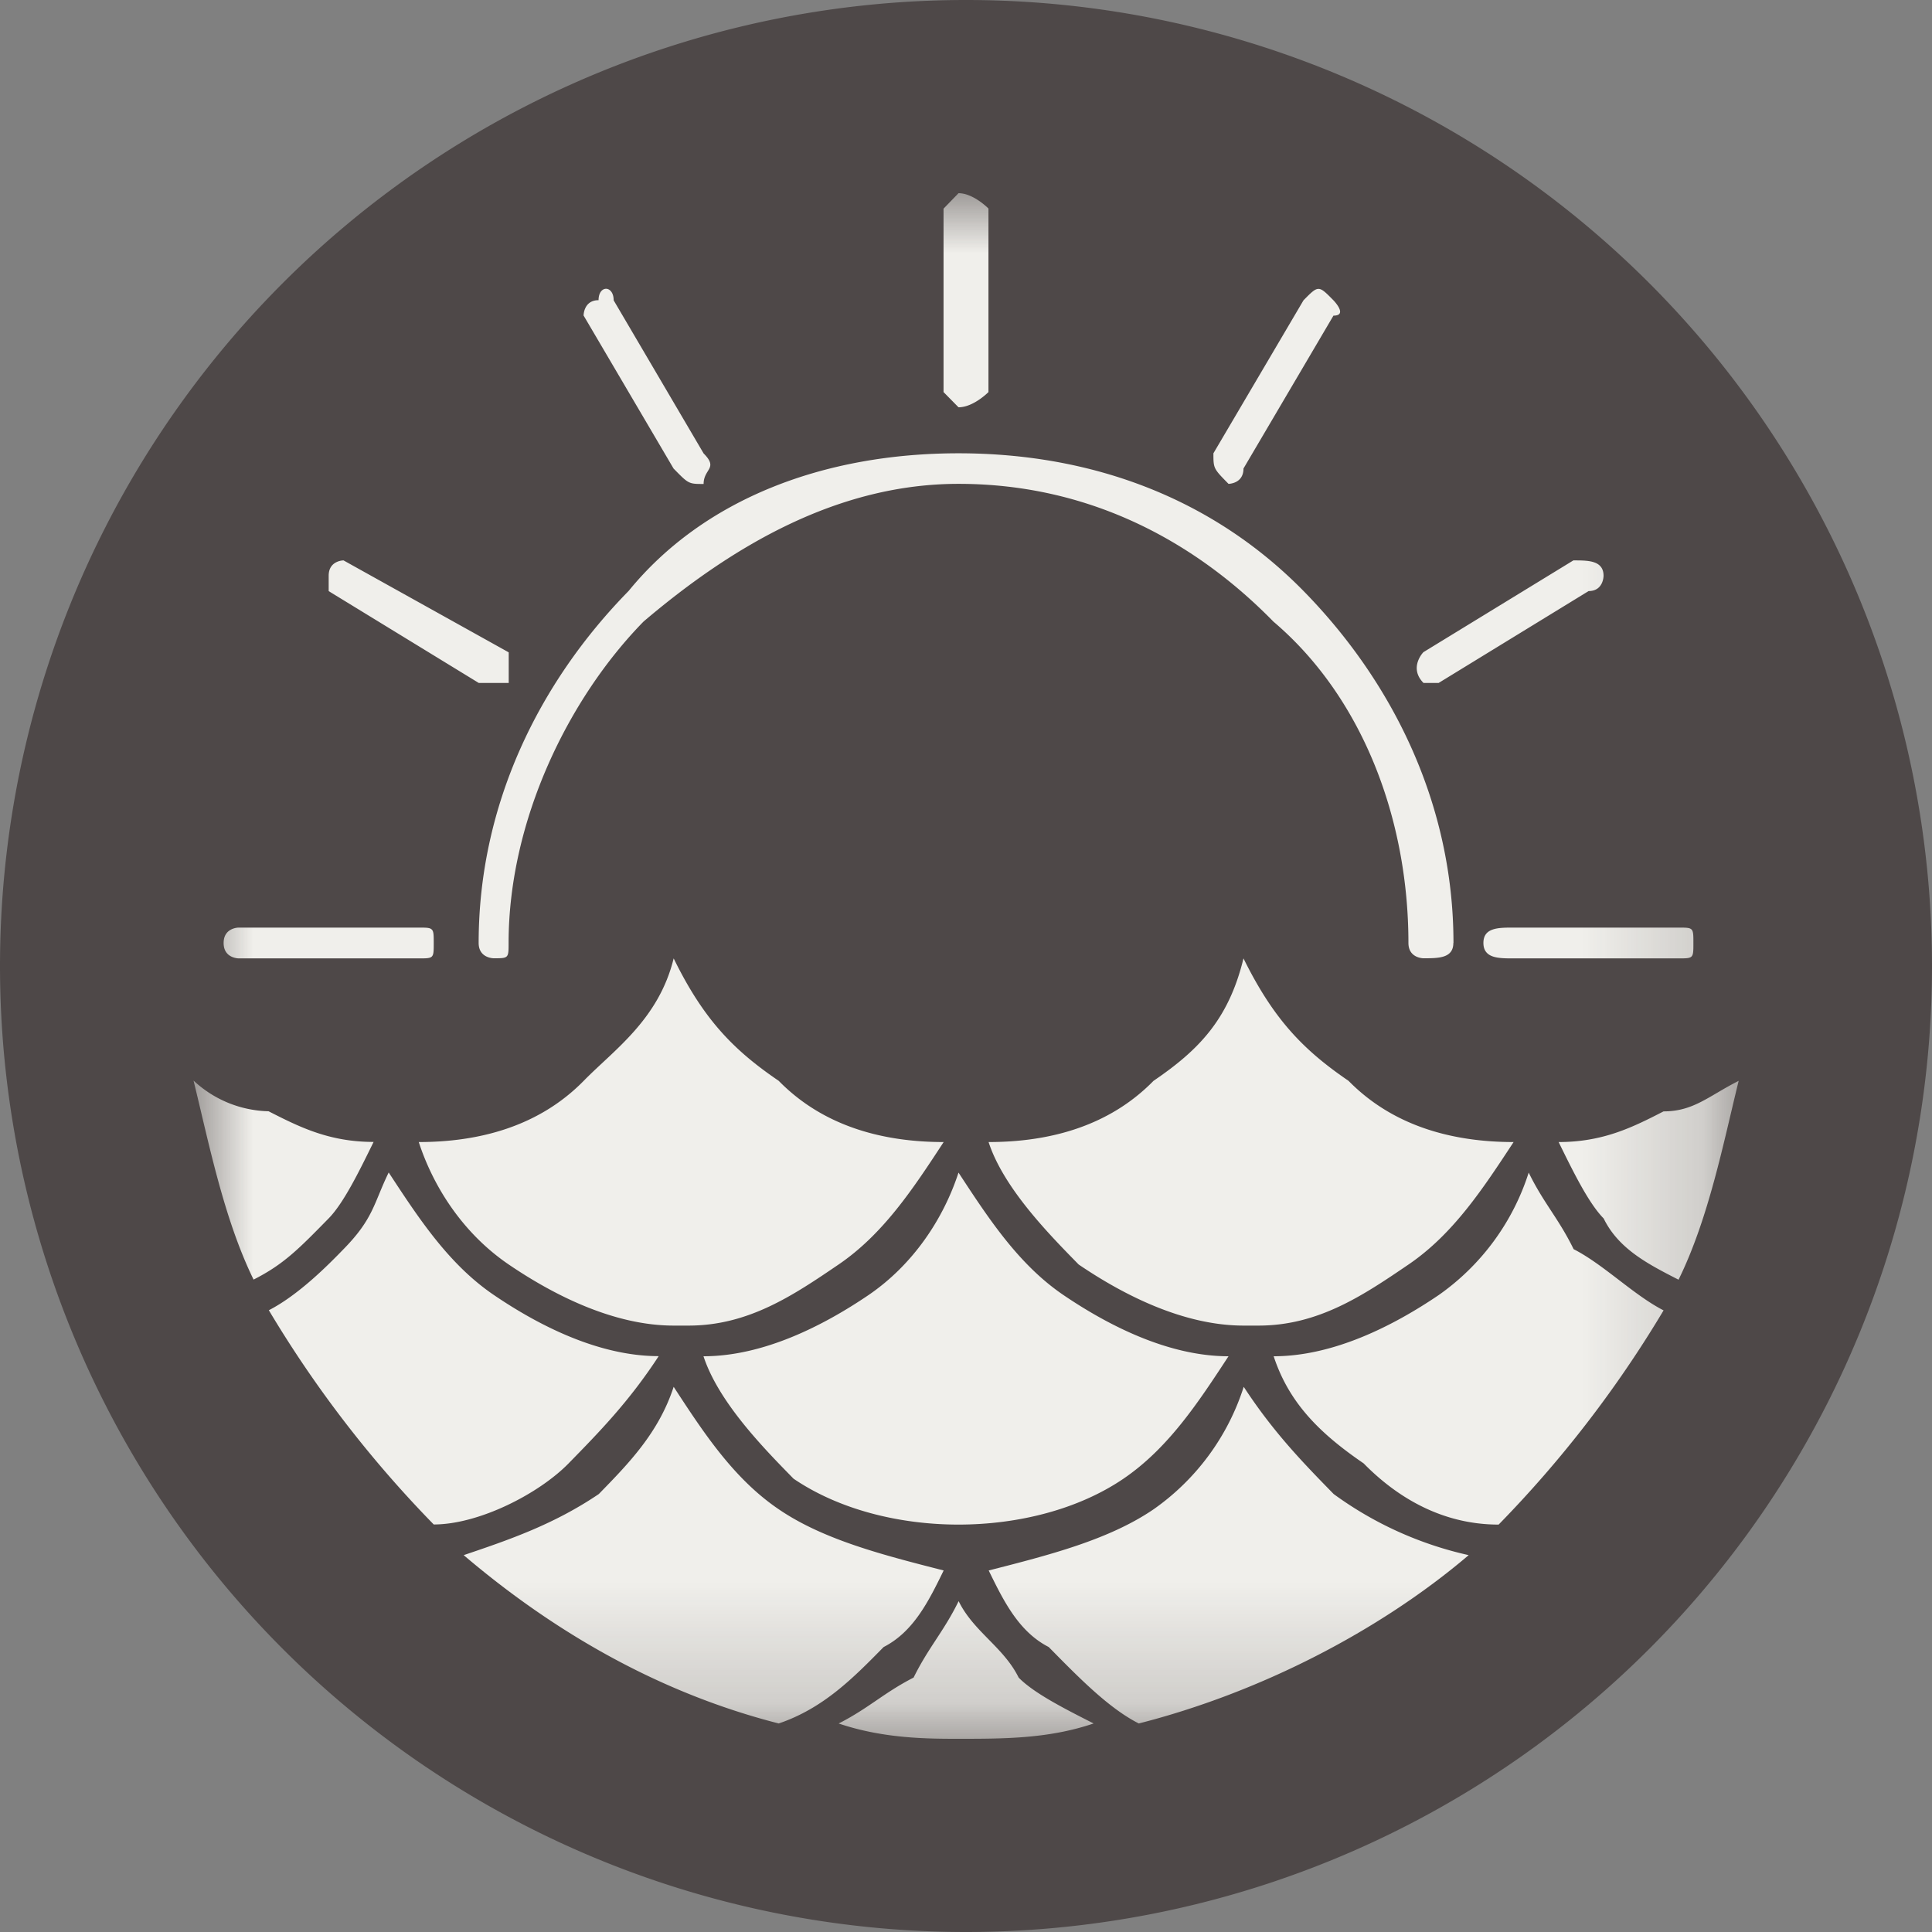 <?xml version="1.0" encoding="UTF-8"?>
<svg data-bbox="0 0 16 16" xmlns:xlink="http://www.w3.org/1999/xlink" xmlns="http://www.w3.org/2000/svg" viewBox="0 0 16 16" height="16" width="16" data-type="color">
    <rect x="0" y="0" width="16" height="16" fill="#808080" stroke="none"/>
    <g>
        <defs>
            <path id="863834a0-6642-4440-ba3e-1a206ade9dae" d="M0 0h12.8v12.8H0z"/>
        </defs>
        <g fill-rule="evenodd">
            <path fill="#4E4848" d="M16 8A8 8 0 1 1 0 8a8 8 0 0 1 16 0" data-color="1"/>
            <g transform="translate(1.6 1.6)">
                <mask fill="#ffffff" id="6be1cd95-c3f1-44c3-9cab-2225e841014e">
                    <use xlink:href="#863834a0-6642-4440-ba3e-1a206ade9dae"/>
                </mask>
                <path mask="url(#6be1cd95-c3f1-44c3-9cab-2225e841014e)" fill-rule="nonzero" fill="#F0EFEB" d="M4.226 9.632c.125.38.497.76.746 1.014.372.253.87.38 1.366.38s.994-.127 1.366-.38c.373-.254.621-.634.87-1.014-.497 0-.994-.254-1.367-.507-.372-.253-.62-.634-.869-1.014-.124.38-.373.76-.745 1.014-.373.253-.87.507-1.367.507M.003 7.35c.125.507.249 1.14.497 1.647.249-.126.373-.253.622-.507.123-.126.248-.38.372-.633-.372 0-.62-.127-.87-.254a.94.94 0 0 1-.62-.253m.622 1.9a9.5 9.5 0 0 0 1.366 1.775c.373 0 .87-.253 1.118-.507s.497-.507.745-.887c-.497 0-.994-.254-1.366-.507s-.621-.634-.87-1.014c-.124.254-.124.38-.373.634-.123.127-.372.38-.62.507m1.614 2.028c.745.634 1.615 1.14 2.609 1.394.372-.126.62-.38.869-.633.248-.127.373-.38.497-.634-.497-.127-.994-.253-1.366-.507-.373-.253-.622-.634-.87-1.014-.124.38-.372.634-.62.888-.374.253-.746.38-1.119.506m3.105 1.394c.373.127.746.127.994.127.372 0 .745 0 1.118-.127-.249-.126-.497-.253-.621-.38-.125-.253-.373-.38-.497-.633-.124.253-.248.38-.373.633-.248.127-.372.254-.62.38m2.485 0c.993-.253 1.987-.76 2.732-1.394a3 3 0 0 1-1.118-.506c-.248-.254-.497-.508-.745-.888a1.97 1.97 0 0 1-.746 1.014c-.372.254-.869.38-1.366.507.124.254.249.507.497.634.249.253.497.507.746.633m2.98-1.647a9.5 9.5 0 0 0 1.366-1.774c-.248-.127-.496-.38-.745-.507-.124-.254-.248-.38-.372-.634a1.97 1.97 0 0 1-.745 1.014c-.373.253-.87.507-1.367.507.125.38.373.633.745.887.249.254.622.507 1.118.507m1.49-2.028c.25-.507.373-1.14.498-1.647-.249.126-.373.253-.622.253-.248.127-.496.254-.869.254.124.253.249.507.373.633.124.254.372.38.62.507M1.868 6.083c.124 0 .124 0 .124.127s0 .127-.124.127H.377s-.125 0-.125-.127.124-.127.124-.127zm.745-2.28v.253h-.248l-1.242-.76v-.127c0-.127.123-.127.123-.127zm1.614-1.648c.125.126 0 .126 0 .253-.124 0-.124 0-.248-.127l-.745-1.267s0-.127.124-.127c0-.126.124-.126.124 0zm6.707 4.182c-.124 0-.248 0-.248-.127s.124-.127.248-.127H12.3c.124 0 .124 0 .124.127s0 .127-.124.127zm-.62-2.281h-.125c-.124-.127 0-.254 0-.254l1.242-.76c.125 0 .249 0 .249.127 0 0 0 .126-.124.126zM8.698 2.28c0 .127-.124.127-.124.127-.125-.127-.125-.127-.125-.253L9.195.887c.124-.126.124-.126.248 0 0 0 .124.127 0 .127zm-2.112-.633s-.124.126-.248.126l-.124-.126V.128L6.338 0c.124 0 .248.127.248.127zm-4.72 4.435c.125 0 .125 0 .125.127s0 .127-.124.127H.377s-.125 0-.125-.127.124-.127.124-.127zm.746-2.28v.253h-.248l-1.242-.76v-.127c0-.127.123-.127.123-.127zm1.614-1.648c.125.126 0 .126 0 .253-.124 0-.124 0-.248-.127l-.745-1.267s0-.127.124-.127c0-.126.124-.126.124 0zm6.707 4.182c-.124 0-.248 0-.248-.127s.124-.127.248-.127H12.3c.124 0 .124 0 .124.127s0 .127-.124.127zm-.62-2.281h-.125c-.124-.127 0-.254 0-.254l1.242-.76c.125 0 .249 0 .249.127 0 0 0 .126-.124.126zM8.698 2.28c0 .127-.124.127-.124.127-.125-.127-.125-.127-.125-.253L9.195.887c.124-.126.124-.126.248 0 0 0 .124.127 0 .127zm-2.112-.633s-.124.126-.248.126l-.124-.126V.128L6.338 0c.124 0 .248.127.248.127zm3.85 4.562c0 .127-.123.127-.248.127 0 0-.124 0-.124-.127 0-1.014-.373-2.028-1.118-2.661-.62-.634-1.49-1.141-2.608-1.141-.994 0-1.863.507-2.608 1.14-.621.634-1.118 1.648-1.118 2.662 0 .127 0 .127-.124.127 0 0-.124 0-.124-.127 0-1.14.496-2.154 1.242-2.915.62-.76 1.614-1.14 2.732-1.14s2.111.38 2.857 1.14c.745.76 1.242 1.774 1.242 2.915M8.699 9.378h.124c.497 0 .87-.253 1.242-.506.373-.254.62-.634.87-1.014-.497 0-.994-.127-1.367-.507-.372-.254-.62-.507-.87-1.014-.123.507-.372.76-.745 1.014-.372.38-.869.507-1.366.507.124.38.497.76.746 1.014.372.253.869.506 1.366.506m-4.72 0h.124c.497 0 .87-.253 1.242-.506.373-.254.621-.634.87-1.014-.497 0-.994-.127-1.366-.507-.373-.254-.622-.507-.87-1.014-.124.507-.497.76-.745 1.014-.373.38-.87.507-1.366.507.124.38.372.76.745 1.014.372.253.87.506 1.366.506" data-color="2"/>
            </g>
        </g>
    </g>
</svg>
